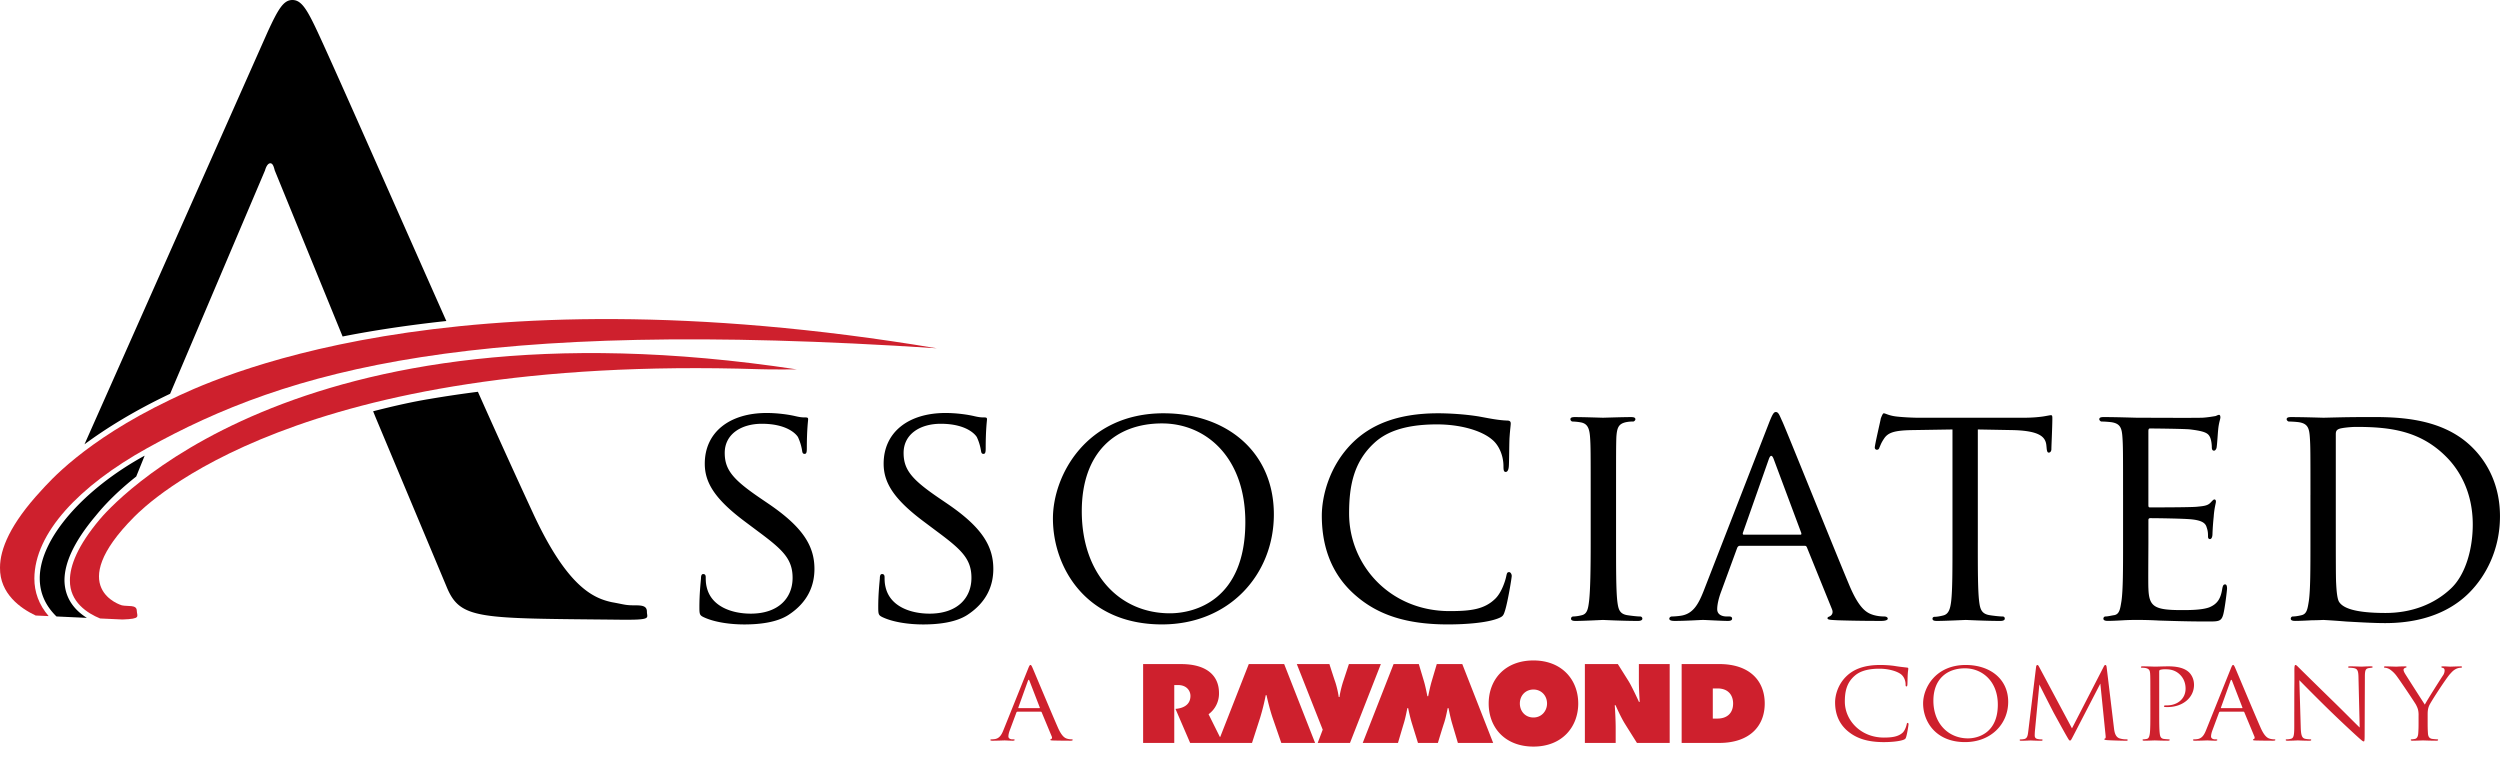 <svg xmlns="http://www.w3.org/2000/svg" xmlns:xlink="http://www.w3.org/1999/xlink" width="164.486" height="50" xml:space="preserve"><defs><path id="a" d="M0 0h164.486v50H0z"/></defs><clipPath id="b"><use xlink:href="#a" overflow="visible"/></clipPath><g clip-path="url(#b)"><defs><path id="c" d="M0 0h164.486v49.121H0z"/></defs><clipPath id="d"><use xlink:href="#c" overflow="visible"/></clipPath><path clip-path="url(#d)" fill="#CE202D" d="M11.182 26.31c-5.696 2.729-7.998 5.461-8.467 5.963C.675 34.474-.001 36.132 0 37.353c-.019 1.714 1.357 2.678 2.348 3.145l.854.038c-.642-.74-.943-1.585-.941-2.474.015-2.992 2.95-6.093 7.425-8.578 9.34-5.194 21.403-8.581 51.948-6.569-32.341-5.405-47.908 2.17-50.452 3.395"/></g><g clip-path="url(#b)"><defs><path id="e" d="M0 0h164.486v50H0z"/></defs><clipPath id="f"><use xlink:href="#e" overflow="visible"/></clipPath><path clip-path="url(#f)" fill="#CE202D" d="M6.551 34.186C5.091 35.93 4.6 37.231 4.6 38.179c-.019 1.437 1.159 2.174 1.987 2.513l1.469.067c1.26-.043.953-.195.943-.587-.009-.403-.572-.257-.98-.344 0 0-3.877-1.114.811-5.823.881-.87 10.63-10.707 41.144-9.713.922.029 1.752.006 2.467.014-33.314-5.051-45.381 9.276-45.89 9.88"/><path clip-path="url(#f)" d="M20.696 1.678C20.113.472 19.763 0 19.238 0c-.579 0-.928.579-1.626 2.096L5.559 29.233c1.351-1 3.192-2.166 5.634-3.325l6.242-14.693c.059-.211.177-.472.351-.472.175 0 .234.261.292.472l4.464 10.925c1.427-.284 3.756-.688 6.824-1.019-3.782-8.508-7.792-17.632-8.67-19.443M2.616 38.062c.001.91.339 1.756 1.099 2.498l2 .092c-.738-.46-1.458-1.229-1.473-2.472.003-1.074.546-2.446 2.036-4.222.225-.269 1.02-1.287 2.684-2.605l.556-1.374c-3.954 2.164-6.917 5.433-6.902 8.083M41.812 39.828c-.7 0-.677-.051-1.551-.206-1.221-.263-2.91-.996-5.123-5.712a612.975 612.975 0 0 1-3.695-8.133 76.525 76.525 0 0 0-3.198.476c-.983.16-2.261.436-3.695.807l.163.403 4.657 11.11c.904 2.224 2.073 2.101 11.415 2.2 2.156.024 1.778-.106 1.778-.526.001-.367-.286-.419-.751-.419M46.287 40.602c-.251-.125-.271-.186-.271-.667 0-.875.083-1.585.105-1.876 0-.188.042-.291.146-.291.104 0 .166.06.166.208 0 .145 0 .396.063.645.292 1.295 1.669 1.753 2.899 1.753 1.814 0 2.753-1.021 2.753-2.356 0-1.273-.688-1.879-2.315-3.087l-.836-.626c-1.98-1.481-2.627-2.566-2.627-3.796 0-2.086 1.648-3.337 4.067-3.337.73 0 1.46.105 1.898.209.355.083.501.083.646.083.146 0 .189.021.189.125 0 .083-.085.668-.085 1.879 0 .27-.021.395-.145.395-.126 0-.148-.083-.168-.229a3.347 3.347 0 0 0-.27-.877c-.126-.207-.731-.875-2.379-.875-1.334 0-2.44.668-2.44 1.917 0 1.127.564 1.773 2.377 3.004l.522.355c2.232 1.523 3.004 2.754 3.004 4.276 0 1.042-.396 2.169-1.71 3.025-.773.501-1.919.626-2.921.626-.853-.002-1.918-.127-2.668-.483M58.054 40.602c-.251-.125-.271-.186-.271-.667 0-.875.083-1.585.105-1.876 0-.188.041-.291.146-.291.104 0 .166.06.166.208 0 .145 0 .396.063.645.292 1.295 1.669 1.753 2.899 1.753 1.815 0 2.753-1.021 2.753-2.356 0-1.273-.688-1.879-2.315-3.087l-.835-.626c-1.98-1.481-2.627-2.566-2.627-3.796 0-2.086 1.649-3.337 4.067-3.337.73 0 1.46.105 1.898.209.355.083.501.083.646.083.147 0 .189.021.189.125 0 .083-.085.668-.085 1.879 0 .27-.02.395-.145.395-.125 0-.146-.083-.168-.229a3.312 3.312 0 0 0-.271-.877c-.126-.207-.731-.875-2.378-.875-1.335 0-2.439.668-2.439 1.917 0 1.127.563 1.773 2.378 3.004l.521.355c2.232 1.523 3.004 2.754 3.004 4.276 0 1.042-.396 2.169-1.71 3.025-.773.501-1.919.626-2.921.626-.856-.002-1.921-.127-2.67-.483M76.556 27.192c4.129 0 7.257 2.523 7.257 6.653 0 3.962-2.94 7.238-7.362 7.238-5.025 0-7.174-3.776-7.174-6.966 0-2.859 2.211-6.925 7.279-6.925m.417 13.16c1.648 0 4.963-.875 4.963-6.007 0-4.255-2.586-6.486-5.485-6.486-3.065 0-5.276 1.919-5.276 5.776 0 4.132 2.481 6.717 5.798 6.717M89.2 39.184c-1.794-1.543-2.232-3.565-2.232-5.256 0-1.188.438-3.253 2.065-4.838 1.106-1.064 2.774-1.898 5.589-1.898.73 0 1.773.062 2.671.208.688.125 1.271.25 1.876.271.187 0 .229.086.229.189 0 .146-.042.355-.083 1.001-.021.584-.021 1.565-.042 1.815-.021.272-.104.375-.207.375-.126 0-.146-.124-.146-.375 0-.689-.293-1.399-.772-1.773-.647-.544-1.981-.98-3.609-.98-2.357 0-3.481.627-4.129 1.23-1.355 1.252-1.647 2.837-1.647 4.631 0 3.4 2.691 6.423 6.611 6.423 1.377 0 2.294-.104 3.024-.832.396-.396.646-1.149.709-1.482.042-.188.062-.25.188-.25.085 0 .168.126.168.25 0 .126-.251 1.669-.439 2.274-.103.333-.145.396-.459.521-.751.293-2.128.396-3.315.396-2.755-.002-4.611-.648-6.05-1.9M106.328 35.702c0 1.71 0 3.108.08 3.838.065.519.128.854.67.937.27.042.665.085.834.085.104 0 .146.082.146.145 0 .082-.085.147-.292.147-1.023 0-2.211-.064-2.297-.064-.103 0-1.25.064-1.812.064-.188 0-.292-.043-.292-.147 0-.063.041-.145.146-.145a2.6 2.6 0 0 0 .562-.085c.355-.083.418-.418.48-.937.083-.731.105-2.128.105-3.838v-3.128c0-2.754 0-3.254-.042-3.817-.042-.606-.188-.876-.584-.962a3.512 3.512 0 0 0-.562-.06c-.084 0-.146-.085-.146-.147 0-.104.083-.146.292-.146.604 0 1.751.042 1.854.042.086 0 1.273-.042 1.838-.042.209 0 .292.042.292.146 0 .062-.083.147-.146.147-.125 0-.252 0-.461.04-.499.106-.603.355-.645.982-.02.563-.02 1.062-.02 3.817v3.128zM116.402 27.795c.231-.582.314-.686.439-.686.188 0 .25.25.438.647.334.748 3.274 8.069 4.4 10.76.668 1.585 1.167 1.815 1.564 1.941.271.083.542.104.73.104.105 0 .23.04.23.145 0 .104-.208.147-.418.147-.271 0-1.626 0-2.898-.043-.354-.021-.646-.021-.646-.124 0-.085.042-.085.123-.125.106-.043.291-.188.169-.481l-1.648-4.066c-.043-.084-.064-.104-.168-.104h-4.235c-.082 0-.145.041-.188.145l-1.041 2.838c-.168.438-.271.877-.271 1.187 0 .356.312.481.627.481h.165c.146 0 .188.062.188.145 0 .104-.103.147-.272.147-.436 0-1.439-.064-1.646-.064-.189 0-1.106.064-1.857.064-.229 0-.357-.043-.357-.147 0-.083.086-.145.17-.145.123 0 .397-.021.541-.043.834-.103 1.19-.729 1.545-1.626l4.316-11.097zm2.045 7.385c.083 0 .083-.042.063-.125l-1.815-4.86c-.105-.271-.208-.271-.312 0l-1.711 4.86c-.02.083 0 .125.063.125h3.712zM130.129 35.702c0 1.71 0 3.108.085 3.838.062.519.145.854.709.937.25.042.667.085.834.085.124 0 .146.082.146.145 0 .082-.083.147-.292.147-1 0-2.17-.064-2.274-.064-.083 0-1.356.064-1.899.064-.207 0-.29-.043-.29-.147 0-.063.041-.125.147-.125.165 0 .375-.042.541-.084.377-.082.481-.439.542-.958.084-.731.084-2.128.084-3.838v-7.446l-2.647.042c-1.149.021-1.586.148-1.858.564-.208.312-.229.437-.293.562-.04.146-.105.168-.188.168a.14.14 0 0 1-.125-.146c0-.189.376-1.775.397-1.921.042-.103.125-.332.188-.332.125 0 .312.145.813.208.524.062 1.23.084 1.441.084h6.924c.604 0 1.021-.042 1.313-.084.271-.042.438-.084.521-.084.085 0 .085.105.085.208 0 .543-.063 1.816-.063 2.025 0 .146-.084.23-.168.23-.083 0-.125-.064-.146-.313l-.019-.19c-.064-.541-.46-.937-2.212-.979l-2.295-.042v7.446zM139.685 32.573c0-2.753 0-3.254-.042-3.817-.042-.605-.146-.897-.75-.981a6.432 6.432 0 0 0-.627-.041c-.062 0-.145-.085-.145-.147 0-.104.083-.146.29-.146.836 0 2.025.042 2.128.042.125 0 3.965.021 4.382 0 .354-.021.688-.084.834-.105.083-.02.166-.083.249-.083.063 0 .085.083.085.168 0 .125-.105.332-.148.834-.021.166-.063.958-.104 1.168-.021.083-.083.186-.166.186-.104 0-.146-.083-.146-.229 0-.125-.021-.417-.104-.625-.125-.293-.314-.418-1.315-.543-.314-.041-2.44-.063-2.649-.063-.084 0-.105.063-.105.188v4.818c0 .125 0 .188.105.188.231 0 2.649 0 3.067-.042.436-.042.708-.064.897-.251.124-.125.207-.23.27-.23s.104.042.104.146c0 .103-.104.396-.145.981a16.768 16.768 0 0 0-.082 1.147c0 .146-.042.333-.168.333-.083 0-.125-.063-.125-.167 0-.166 0-.354-.083-.584-.063-.25-.231-.458-.939-.541-.501-.063-2.461-.085-2.775-.085-.104 0-.125.063-.125.126v1.48c0 .606-.021 2.669 0 3.023.042 1.191.376 1.42 2.191 1.42.479 0 1.356 0 1.835-.19.481-.208.731-.521.835-1.23.042-.208.083-.271.188-.271s.125.146.125.271c0 .127-.146 1.335-.251 1.712-.125.458-.312.458-1.022.458-1.377 0-2.441-.04-3.191-.062-.772-.042-1.252-.042-1.523-.042-.04 0-.395 0-.792.021-.355.021-.771.043-1.063.043-.187 0-.293-.043-.293-.147 0-.063.043-.145.147-.145.166 0 .395-.064.562-.085.355-.062.396-.418.481-.937.104-.731.104-2.128.104-3.838v-3.126zM152.015 32.573c0-2.754 0-3.254-.042-3.818-.042-.604-.146-.896-.751-.981a6.817 6.817 0 0 0-.627-.04c-.062 0-.146-.084-.146-.146 0-.105.084-.146.291-.146.834 0 2.024.042 2.127.042.21 0 1.379-.042 2.462-.042 1.835 0 5.193-.167 7.363 2.024.917.917 1.793 2.398 1.793 4.503 0 2.232-.958 3.943-1.981 4.986-.793.814-2.441 2.042-5.569 2.042-.791 0-1.773-.061-2.565-.104a54.666 54.666 0 0 0-1.503-.104c-.04 0-.373.021-.749.021-.375.021-.814.042-1.106.042-.187 0-.293-.042-.293-.146 0-.063.042-.146.146-.146.168 0 .396-.042.563-.084.355-.083.397-.418.481-.939.104-.73.104-2.126.104-3.837v-3.127zm1.668 1.918c0 1.877 0 3.526.021 3.858.021.439.063 1.084.21 1.273.228.332.876.708 3.044.708 1.689 0 3.191-.562 4.296-1.606.958-.897 1.44-2.585 1.44-4.213 0-2.252-.981-3.69-1.732-4.443-1.731-1.752-3.753-1.98-5.944-1.98-.355 0-.939.063-1.104.125-.168.063-.231.145-.231.355v5.923z"/><path clip-path="url(#f)" fill="#CE202D" d="M66.946 46.826c-.036 0-.057.019-.072.052l-.427 1.146c-.064.162-.1.317-.1.433 0 .129.135.188.256.188h.064c.072 0 .092.013.092.038 0 .039-.064.052-.127.052-.171 0-.455-.019-.534-.019s-.47.019-.804.019c-.093 0-.135-.013-.135-.052 0-.025.036-.038.099-.038.05 0 .115-.007.171-.014.327-.039.47-.285.597-.608l1.615-4.02c.085-.213.114-.252.156-.252.043 0 .072.032.157.233.107.246 1.223 2.919 1.657 3.903.256.576.463.68.612.718.106.032.221.039.277.039.042 0 .078.006.078.038 0 .039-.064.052-.143.052-.107 0-.626 0-1.116-.013-.135-.006-.213-.006-.213-.045 0-.027.021-.039.049-.046.043-.013.086-.071.043-.175l-.662-1.592c-.014-.026-.029-.039-.064-.039h-1.526zm1.437-.233c.036 0 .036-.019.028-.045l-.675-1.748c-.035-.097-.071-.097-.107 0l-.626 1.747c-.014.032 0 .045.021.045h1.359zM121.6 48.127c-.69-.563-.861-1.301-.861-1.916 0-.433.165-1.19.797-1.767.426-.388 1.074-.692 2.17-.692.284 0 .682.019 1.03.077.271.045.491.064.755.097.049.006.064.032.064.072 0 .052-.021.129-.036.362-.014.213-.014.569-.021.666-.007.097-.021.137-.064.137-.05 0-.057-.046-.057-.137 0-.252-.113-.518-.299-.66-.249-.195-.797-.369-1.422-.369-.946 0-1.387.252-1.636.473-.519.453-.64 1.029-.64 1.689 0 1.236 1.046 2.369 2.568 2.369.534 0 .953-.059 1.238-.324.149-.142.241-.427.263-.543.014-.072.029-.097.071-.097.036 0 .05.045.05.097 0 .045-.085.608-.156.829-.042.122-.057.135-.185.188-.284.103-.825.149-1.28.149-1.069 0-1.787-.24-2.349-.7M126.53 46.283c0-1.049.839-2.531 2.802-2.531 1.6 0 2.796.919 2.796 2.426 0 1.45-1.125 2.648-2.839 2.648-1.949 0-2.759-1.378-2.759-2.543m4.915.078c0-1.553-1.038-2.389-2.162-2.389-1.188 0-2.077.713-2.077 2.13 0 1.508.995 2.479 2.275 2.479.642 0 1.964-.337 1.964-2.22M139.087 47.901c.028.233.077.595.383.686.206.059.37.059.442.059.034 0 .077.006.077.039 0 .039-.021.052-.107.052-.156 0-.967-.019-1.23-.039-.163-.012-.199-.032-.199-.064 0-.026.014-.032.05-.045.049-.019.042-.117.029-.233l-.342-3.379-1.763 3.405c-.15.284-.171.343-.235.343-.05 0-.086-.064-.221-.298-.185-.317-.797-1.437-.833-1.501-.064-.117-.882-1.715-.96-1.89l-.291 3.048a3.756 3.756 0 0 0-.014.304c0 .162.085.214.192.233.12.027.213.027.256.027.042 0 .07.013.07.032 0 .045-.036.058-.107.058-.262 0-.626-.019-.682-.019-.064 0-.406.019-.598.019-.071 0-.121-.006-.121-.052 0-.026.036-.039.072-.039.056 0 .107 0 .213-.02.235-.039.249-.271.284-.537l.511-4.207c.008-.071.037-.129.079-.129.043 0 .071.025.107.096l2.176 4.071 2.092-4.064c.028-.058.056-.103.107-.103.049 0 .071.051.085.174l.478 3.973zM141.48 45.719c0-1.01 0-1.19-.014-1.398-.014-.22-.072-.323-.305-.369a1.46 1.46 0 0 0-.243-.019c-.028 0-.056-.012-.056-.039 0-.039.036-.052.113-.052.32 0 .747.019.804.019.155 0 .568-.019.896-.019.889 0 1.209.271 1.324.369.155.136.355.428.355.847 0 .842-.74 1.463-1.75 1.463-.035 0-.114 0-.15-.006-.034 0-.077-.013-.077-.046 0-.051.043-.058.192-.058.69 0 1.23-.427 1.23-1.106 0-.162-.021-.596-.397-.945-.377-.349-.811-.324-.975-.324a.99.99 0 0 0-.306.038c-.043.014-.057.059-.057.123v2.661c0 .622 0 1.132.036 1.405.021.187.064.329.277.355.1.013.256.026.32.026.042 0 .057.019.057.038 0 .033-.035.052-.114.052-.391 0-.839-.019-.874-.019-.021 0-.47.019-.683.019-.079 0-.113-.013-.113-.052 0-.019.014-.038.056-.038.064 0 .15-.014.213-.026.143-.026.178-.168.207-.355.035-.273.035-.784.035-1.405v-1.139zM146.072 46.826c-.035 0-.057.019-.071.052l-.426 1.146c-.064.162-.1.317-.1.433 0 .129.135.188.256.188h.064c.072 0 .093.013.093.038 0 .039-.064.052-.129.052-.17 0-.455-.019-.534-.019-.077 0-.468.019-.804.019-.092 0-.135-.013-.135-.052 0-.025.036-.038.1-.038.05 0 .114-.007.17-.014.327-.039.47-.285.598-.608l1.615-4.02c.085-.213.114-.252.155-.252.043 0 .071.032.157.233.107.246 1.225 2.919 1.658 3.903.256.576.462.68.612.718.107.032.221.039.277.039.043 0 .078.006.078.038 0 .039-.064.052-.142.052-.107 0-.626 0-1.117-.013-.136-.006-.213-.006-.213-.045 0-.027.021-.039.049-.046.043-.013.085-.071.043-.175l-.662-1.592c-.014-.026-.028-.039-.064-.039h-1.528zm1.436-.233c.035 0 .035-.019.029-.045l-.676-1.747c-.036-.097-.071-.097-.107 0l-.626 1.747c-.014.032 0 .045.021.045h1.359zM150.951 46.826c0-2.337.014-1.495.007-2.751 0-.252.021-.323.079-.323.056 0 .178.142.248.206.107.11 1.167 1.152 2.262 2.22.705.687 1.48 1.476 1.707 1.689l-.079-3.287c-.006-.421-.056-.564-.276-.615a1.604 1.604 0 0 0-.306-.032c-.079 0-.1-.02-.1-.045 0-.039.057-.046.143-.046.319 0 .661.019.74.019.077 0 .312-.019.604-.019.078 0 .127.006.127.046 0 .025-.028.038-.077.045-.057.006-.1.013-.185.025-.2.039-.249.136-.249.583l-.015 3.78c0 .427-.014.46-.064.46-.057 0-.142-.072-.52-.415a80.565 80.565 0 0 1-1.856-1.754 131.698 131.698 0 0 1-1.857-1.858l.092 3.1c.014.531.085.7.278.751.135.033.292.039.355.039.036 0 .057.013.057.039 0 .039-.042.052-.127.052-.406 0-.69-.02-.754-.02-.064 0-.363.02-.683.02-.071 0-.114-.007-.114-.052 0-.026.021-.039.057-.039.057 0 .185-.006.292-.039.178-.045.213-.233.213-.821v-.958zM159.13 47.059c0-.349-.072-.492-.165-.68-.049-.104-1.002-1.528-1.251-1.863a1.902 1.902 0 0 0-.483-.48.738.738 0 0 0-.307-.103c-.036 0-.071-.013-.071-.045 0-.027.028-.045.092-.045.136 0 .67.019.705.019.049 0 .319-.019.597-.019.079 0 .092.019.092.045s-.043.032-.107.058c-.056.026-.092.065-.092.116 0 .078.036.155.092.253.115.188 1.182 1.858 1.309 2.045.135-.272 1.039-1.689 1.181-1.903a.594.594 0 0 0 .12-.33c0-.091-.028-.161-.112-.181-.065-.019-.107-.032-.107-.065 0-.025.042-.038.112-.038.186 0 .413.019.471.019.042 0 .554-.019.69-.019.049 0 .092.013.092.038 0 .033-.036.052-.092.052a.726.726 0 0 0-.327.091c-.143.077-.221.155-.377.329-.236.259-1.231 1.78-1.359 2.058-.107.233-.107.434-.107.647v.557c0 .103 0 .375.021.647.014.188.078.33.292.356.099.012.256.026.32.026.043 0 .056.019.056.039 0 .033-.035.052-.113.052-.391 0-.84-.019-.875-.019-.036 0-.483.019-.698.019-.077 0-.113-.013-.113-.052 0-.019.014-.039.057-.039.064 0 .15-.014.213-.026.142-.026.206-.168.22-.356.022-.272.022-.544.022-.647v-.556zM89.659 48.881h2.32s.301-1.023.388-1.306c.1-.322.18-.748.229-.986h.053c.047.238.145.672.243.992l.403 1.3h1.31s.292-.97.405-1.304c.103-.304.189-.739.24-.988h.053c.062.293.145.696.233.994l.385 1.298h2.321l-2.032-5.189h-1.678l-.334 1.129c-.084.282-.183.736-.231.983h-.054c-.052-.256-.131-.667-.226-.983l-.337-1.128h-1.66l-2.031 5.188zm14.617-5.189v5.189h2.027v-.978c0-.554-.046-1.293-.062-1.507h.053c.135.312.397.869.6 1.197.203.329.808 1.287.808 1.287h2.154v-5.189h-2.027v1.124c0 .44.031 1.001.055 1.362h-.052c-.06-.139-.485-1.049-.683-1.364l-.705-1.122h-2.168zm-19.973 5.189-.569-1.646c-.17-.493-.348-1.22-.402-1.493h-.054a14.8 14.8 0 0 1-.367 1.477l-.536 1.663h-4.069l-.966-2.242c.504-.039.985-.259.985-.854 0-.319-.231-.714-.818-.714h-.247v3.81h-2.049v-5.189h2.5c1.674 0 2.492.752 2.492 1.902a1.68 1.68 0 0 1-.686 1.397l.744 1.495h.023l1.879-4.794h2.329l2.035 5.189h-2.224zm29.726-2.594c0 .644-.409.991-1.029.991h-.307v-1.983H113c.718 0 1.029.452 1.029.992m-3.386-2.595v5.189h2.468c1.984 0 2.998-1.089 2.998-2.595 0-1.49-.984-2.595-2.998-2.595h-2.468zm-23.176 0s.277.871.368 1.129c.107.303.216.782.245 1.039h.053c.026-.254.145-.739.246-1.039.066-.196.371-1.129.371-1.129h2.102l-2.031 5.189h-2.124l.33-.872-1.705-4.318h2.145zm16.372 2.595c0 1.525-1.045 2.834-2.946 2.834-1.866 0-2.946-1.246-2.946-2.834 0-1.556 1.053-2.833 2.946-2.833 1.877 0 2.946 1.277 2.946 2.833m-2.946-.92c-.51 0-.895.382-.895.92 0 .5.348.92.895.92.539 0 .894-.433.894-.92-.001-.53-.385-.92-.894-.92"/></g></svg>
